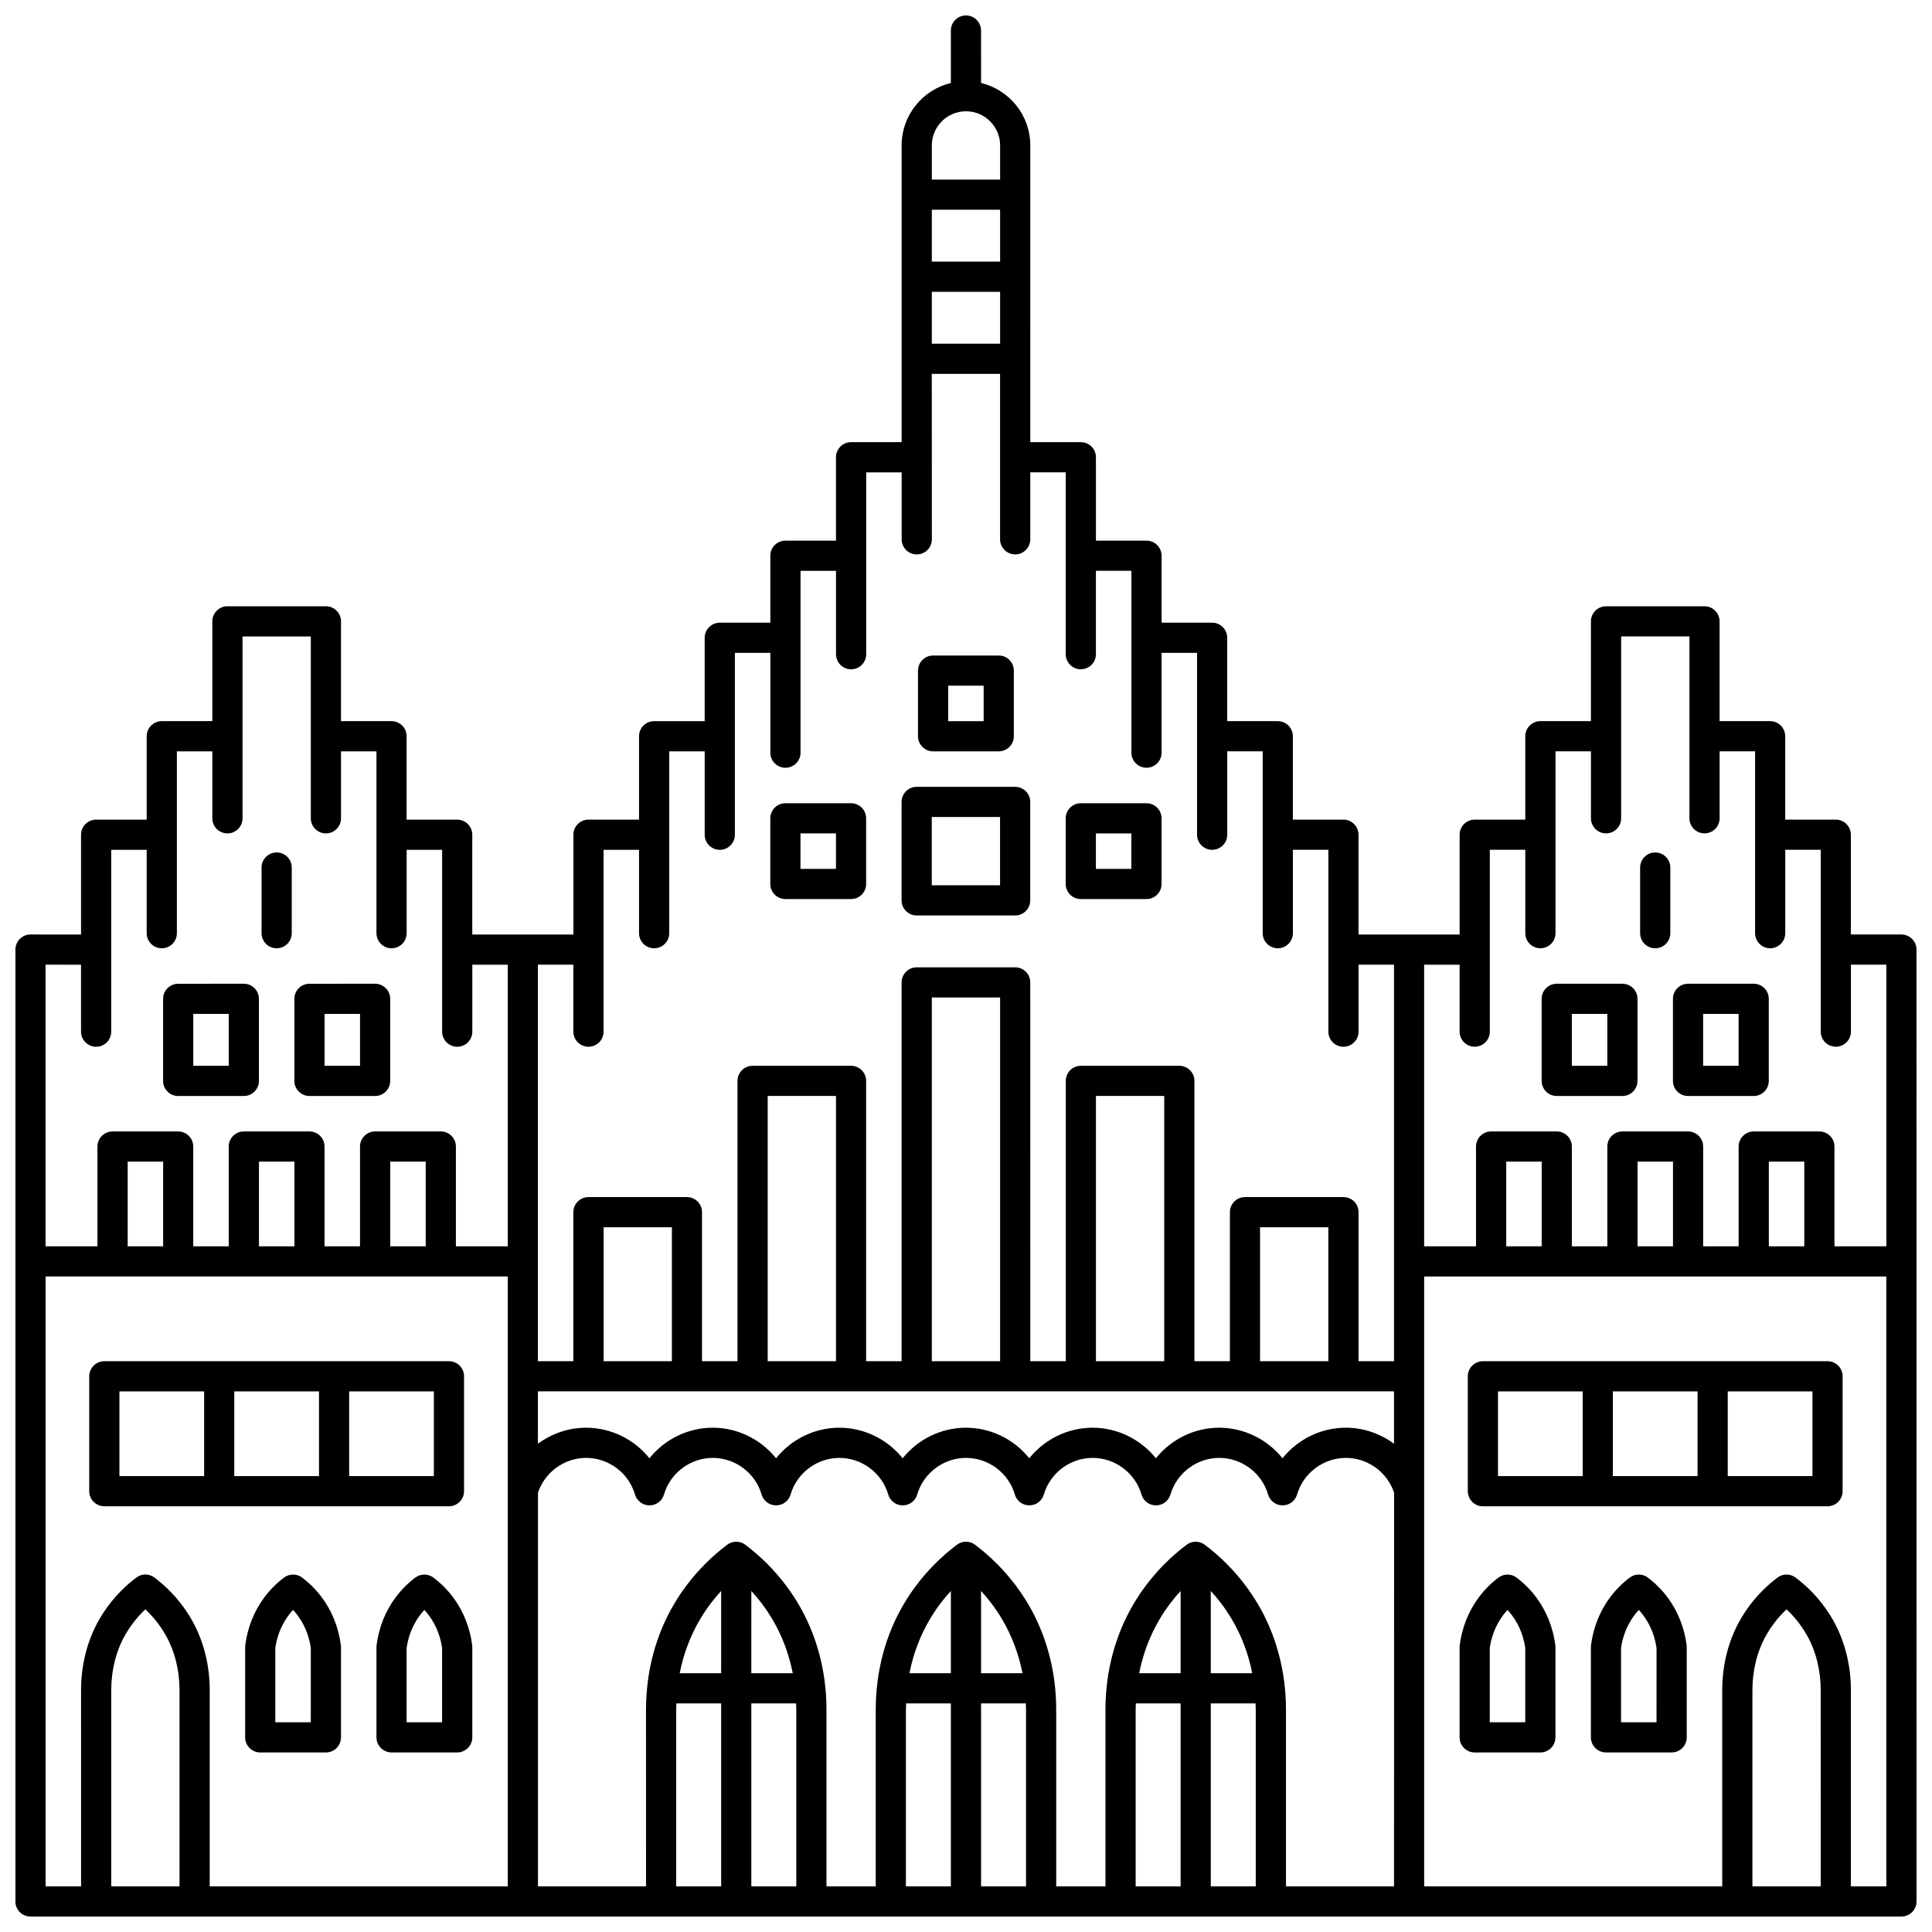 <?xml version="1.0" encoding="UTF-8"?>
<!-- Uploaded to: ICON Repo, www.iconrepo.com, Generator: ICON Repo Mixer Tools -->
<svg width="800px" height="800px" version="1.1" viewBox="144 144 512 512" xmlns="http://www.w3.org/2000/svg">
 <defs>
  <clipPath id="a">
   <path d="m148.09 148.09h503.81v503.81h-503.81z"/>
  </clipPath>
 </defs>
 <g clip-path="url(#a)">
  <path d="m152.09 651.9h495.81c2.207 0 4-1.789 4-4l-0.004-252.25c0-2.207-1.789-4-4-4h-13.398v-26.445c0-2.207-1.789-4-4-4h-13.398v-22.098c0-2.207-1.789-4-4-4l-13.391 0.004v-26.445c0-2.207-1.789-4-4-4h-26.094c-2.207 0-4 1.789-4 4v26.445h-13.398c-2.207 0-4 1.789-4 4v22.098h-13.398c-2.207 0-4 1.789-4 4v26.445h-26.797v-26.445c0-2.207-1.789-4-4-4h-13.398v-22.098c0-2.207-1.789-4-4-4h-13.398v-22.098c0-2.207-1.789-4-4-4l-13.391 0.004v-17.746c0-2.207-1.789-4-4-4h-13.398v-22.098c0-2.207-1.789-4-4-4h-13.398l0.004-78.637c0-8.02-5.574-14.746-13.047-16.555l-0.004-13.887c0-2.207-1.789-4-4-4-2.207 0-4 1.789-4 4v13.891c-7.473 1.805-13.047 8.531-13.047 16.555v78.637h-13.398c-2.207 0-4 1.789-4 4v22.098l-13.395-0.004c-2.207 0-4 1.789-4 4v17.746h-13.398c-2.207 0-4 1.789-4 4v22.098h-13.398c-2.207 0-4 1.789-4 4v22.098l-13.395-0.004c-2.207 0-4 1.789-4 4v26.445h-26.797v-26.445c0-2.207-1.789-4-4-4h-13.398v-22.098c0-2.207-1.789-4-4-4h-13.391v-26.445c0-2.207-1.789-4-4-4h-26.098c-2.207 0-4 1.789-4 4v26.445h-13.395c-2.207 0-4 1.789-4 4v22.098h-13.398c-2.207 0-4 1.789-4 4v26.445l-13.395-0.004c-2.207 0-4 1.789-4 4v252.26c0 2.207 1.789 3.996 4 3.996zm3.996-169.62h122.48v161.62h-78.988v-51.988c0-6.699-1.633-13.117-4.723-18.562-0.781-1.375-1.66-2.711-2.606-3.969-2.07-2.75-4.527-5.211-7.309-7.309-1.426-1.078-3.394-1.078-4.82 0-2.777 2.102-5.238 4.559-7.309 7.309-0.949 1.258-1.824 2.594-2.606 3.969-3.09 5.441-4.723 11.863-4.723 18.559l0.004 51.992h-9.402zm31.148-7.996h-9.398v-22.449h9.398zm34.793 0h-9.398v-22.449h9.398zm34.793 0h-9.398v-22.449h9.398zm65.238 30.445h-18.098v-35.496h18.098zm191.37 7.996v13.887c-3.621-2.688-8.074-4.254-12.777-4.254-6.633 0-12.773 3.109-16.777 8.098-4-4.988-10.141-8.098-16.777-8.098-6.633 0-12.773 3.113-16.777 8.098-4-4.988-10.141-8.098-16.777-8.098-6.633 0-12.773 3.113-16.777 8.098-4-4.988-10.141-8.098-16.777-8.098-6.633 0-12.773 3.109-16.777 8.098-4-4.984-10.141-8.098-16.777-8.098-6.633 0-12.773 3.109-16.777 8.098-4-4.984-10.141-8.098-16.777-8.098-6.633 0-12.773 3.109-16.777 8.098-4-4.988-10.141-8.098-16.777-8.098-4.703 0-9.156 1.566-12.777 4.254v-13.887zm-147.88-7.996h-18.098v-70.289h18.098zm43.492 0h-18.098v-96.383h18.098zm43.492 0h-18.098v-70.289h18.098zm43.492 0h-18.098v-35.496h18.098zm-31.152 60.887c0.969 1.066 1.898 2.168 2.766 3.316 0.957 1.273 1.859 2.609 2.684 3.977 2.644 4.398 4.508 9.309 5.535 14.512h-10.984zm-7.996 21.805h-10.984c1.027-5.203 2.894-10.113 5.535-14.512 0.82-1.367 1.723-2.703 2.684-3.977 0.863-1.148 1.793-2.25 2.766-3.312zm-11.918 9.66c0-0.559 0.035-1.109 0.055-1.66h11.863v48.484h-11.918zm19.914-1.66h11.863c0.02 0.555 0.055 1.105 0.055 1.66v46.824h-11.918zm12.301-26.629c-0.965-1.605-2.023-3.176-3.148-4.672-3.043-4.043-6.656-7.656-10.742-10.742-1.426-1.078-3.394-1.078-4.82 0-4.086 3.086-7.699 6.699-10.742 10.742-1.125 1.496-2.184 3.066-3.148 4.672-4.981 8.289-7.613 18.07-7.613 28.289l0.004 46.824h-13.055v-46.824c0-10.219-2.633-20-7.613-28.289-0.961-1.602-2.019-3.172-3.148-4.672-3.043-4.043-6.656-7.656-10.742-10.742-1.426-1.078-3.394-1.078-4.82 0-4.086 3.086-7.699 6.699-10.742 10.742-1.129 1.5-2.188 3.07-3.148 4.668-4.981 8.289-7.613 18.07-7.613 28.289v46.828h-13.055v-46.824c0-10.219-2.633-20-7.613-28.289-0.965-1.605-2.023-3.176-3.148-4.672-3.043-4.043-6.656-7.656-10.742-10.742-1.426-1.078-3.394-1.078-4.82 0-4.086 3.086-7.699 6.699-10.742 10.742-1.125 1.496-2.184 3.066-3.148 4.672-4.981 8.289-7.613 18.07-7.613 28.289l0.004 46.824h-28.637v-104.32c1.816-5.457 6.996-9.227 12.777-9.227 5.949 0 11.27 3.988 12.938 9.703 0.496 1.707 2.062 2.879 3.84 2.879s3.34-1.172 3.84-2.879c1.668-5.715 6.988-9.703 12.938-9.703 5.949 0 11.27 3.988 12.938 9.703 0.496 1.707 2.062 2.879 3.84 2.879 1.777 0 3.34-1.172 3.84-2.879 1.668-5.715 6.988-9.703 12.938-9.703s11.27 3.988 12.938 9.703c0.496 1.707 2.062 2.879 3.84 2.879s3.34-1.172 3.84-2.879c1.668-5.715 6.988-9.703 12.938-9.703s11.27 3.988 12.938 9.703c0.496 1.707 2.062 2.879 3.84 2.879 1.777 0 3.34-1.172 3.84-2.879 1.668-5.715 6.988-9.703 12.938-9.703 5.949 0 11.27 3.988 12.938 9.703 0.496 1.707 2.062 2.879 3.84 2.879s3.34-1.172 3.84-2.879c1.668-5.715 6.988-9.703 12.938-9.703 5.949 0 11.27 3.988 12.938 9.703 0.496 1.707 2.062 2.879 3.84 2.879 1.777 0 3.34-1.172 3.84-2.879 1.668-5.715 6.988-9.703 12.938-9.703 5.781 0 10.961 3.773 12.777 9.227l-0.02 104.32h-28.637v-46.824c-0.004-10.219-2.637-20-7.617-28.289zm-73.184-3.176c0.969 1.066 1.898 2.164 2.766 3.316 0.961 1.277 1.863 2.617 2.684 3.981 2.644 4.398 4.508 9.309 5.535 14.512l-10.984-0.004zm-7.996 21.805h-10.984c1.027-5.203 2.894-10.113 5.535-14.512 0.816-1.363 1.719-2.699 2.684-3.977 0.863-1.148 1.793-2.25 2.766-3.312zm-11.918 9.66c0-0.559 0.035-1.109 0.055-1.66h11.863v48.484h-11.918zm19.914-1.66h11.863c0.02 0.555 0.055 1.105 0.055 1.66v46.824h-11.918zm-60.883-29.805c0.969 1.066 1.898 2.168 2.766 3.316 0.957 1.273 1.859 2.609 2.684 3.977 2.644 4.398 4.508 9.309 5.535 14.512h-10.984l0.004-21.805zm-7.996 21.805h-10.984c1.027-5.203 2.894-10.113 5.535-14.512 0.82-1.367 1.723-2.703 2.684-3.977 0.863-1.148 1.793-2.25 2.766-3.312zm-11.918 9.66c0-0.559 0.035-1.109 0.055-1.66h11.863v48.484h-11.918zm19.914-1.66h11.863c0.02 0.555 0.055 1.105 0.055 1.66v46.824h-11.918zm-151.53 48.484h-18.098v-51.988c0-5.316 1.273-10.371 3.68-14.613 0.609-1.078 1.297-2.125 2.039-3.109 0.996-1.324 2.109-2.562 3.328-3.707 1.219 1.145 2.332 2.383 3.328 3.707 0.738 0.984 1.426 2.027 2.039 3.106 2.406 4.242 3.68 9.297 3.68 14.613zm434.93 0h-18.098v-51.988c0-5.316 1.273-10.371 3.68-14.613 0.613-1.078 1.297-2.125 2.039-3.109 0.996-1.324 2.109-2.562 3.328-3.707 1.219 1.145 2.332 2.383 3.328 3.707 0.742 0.984 1.43 2.031 2.039 3.109 2.406 4.242 3.68 9.297 3.68 14.613zm7.996 0v-51.988c0-6.699-1.633-13.117-4.723-18.562-0.781-1.375-1.656-2.707-2.606-3.969-2.07-2.75-4.527-5.211-7.309-7.309-1.426-1.078-3.394-1.078-4.82 0-2.777 2.102-5.238 4.559-7.309 7.309-0.945 1.258-1.824 2.594-2.606 3.969-3.09 5.441-4.723 11.863-4.723 18.559v51.992h-78.988v-161.62h122.48v161.62zm-81.938-169.62h-9.398v-22.449h9.398zm34.797 0h-9.398v-22.449h9.398zm34.793 0h-9.398v-22.449h9.398zm-87.336-52.891c2.207 0 4-1.789 4-4v-48.191h9.402v22.098c0 2.207 1.789 4 4 4 2.207 0 4-1.789 4-4v-48.191h9.398v17.746c0 2.207 1.789 4 4 4 2.207 0 4-1.789 4-4v-48.191h18.098v48.191c0 2.207 1.789 4 4 4 2.207 0 4-1.789 4-4v-17.746h9.398v48.191c0 2.207 1.789 4 4 4 2.207 0 4-1.789 4-4v-22.098h9.402v48.191c0 2.207 1.789 4 4 4 2.207 0 4-1.789 4-4v-17.746h9.383v74.641h-13.75v-26.445c0-2.207-1.789-4-4-4h-17.395c-2.207 0-4 1.789-4 4v26.445h-9.402v-26.445c0-2.207-1.789-4-4-4h-17.395c-2.207 0-4 1.789-4 4v26.445h-9.402v-26.445c0-2.207-1.789-4-4-4h-17.395c-2.207 0-4 1.789-4 4v26.445h-13.75v-74.637h9.398v17.746c0.008 2.203 1.801 3.996 4.008 3.996zm-125.78-208.06h-18.098v-13.75h18.098zm0 7.996v13.75h-18.098v-13.75zm-9.047-47.84c4.988 0 9.051 4.059 9.051 9.051v9.051h-18.098v-9.051c-0.004-4.992 4.055-9.051 9.047-9.051zm-100.04 247.91c2.207 0 4-1.789 4-4v-48.191h9.402v22.098c0 2.207 1.789 4 4 4 2.207 0 4-1.789 4-4v-48.191h9.398v22.098c0 2.207 1.789 4 4 4 2.207 0 4-1.789 4-4v-48.191h9.398v26.445c0 2.207 1.789 4 4 4 2.207 0 4-1.789 4-4v-48.191h9.402v22.098c0 2.207 1.789 4 4 4 2.207 0 4-1.789 4-4v-48.191h9.398v17.746c0 2.207 1.789 4 4 4 2.207 0 4-1.789 4-4l-0.016-43.848h18.098v43.844c0 2.207 1.789 4 4 4 2.207 0 4-1.789 4-4v-17.746h9.398v48.191c0 2.207 1.789 4 4 4 2.207 0 4-1.789 4-4v-22.098h9.402v48.191c0 2.207 1.789 4 4 4 2.207 0 4-1.789 4-4v-26.445h9.398v48.191c0 2.207 1.789 4 4 4 2.207 0 4-1.789 4-4v-22.098h9.398v48.191c0 2.207 1.789 4 4 4 2.207 0 4-1.789 4-4v-22.098h9.402v48.191c0 2.207 1.789 4 4 4 2.207 0 4-1.789 4-4v-17.746h9.398v105.08h-9.398v-39.492c0-2.207-1.789-4-4-4h-26.094c-2.207 0-4 1.789-4 4v39.492h-9.398v-74.285c0-2.207-1.789-4-4-4h-26.094c-2.207 0-4 1.789-4 4v74.285h-9.398l-0.016-100.38c0-2.207-1.789-4-4-4h-26.094c-2.207 0-4 1.789-4 4v100.38h-9.398v-74.285c0-2.207-1.789-4-4-4h-26.094c-2.207 0-4 1.789-4 4v74.285h-9.398v-39.492c0-2.207-1.789-4-4-4h-26.098c-2.207 0-4 1.789-4 4v39.492h-9.398v-105.08h9.398v17.746c0.004 2.207 1.793 4 4 4zm-134.48-21.746v17.746c0 2.207 1.789 4 4 4 2.207 0 4-1.789 4-4v-48.191h9.402v22.098c0 2.207 1.789 4 4 4 2.207 0 4-1.789 4-4v-48.191h9.398v17.746c0 2.207 1.789 4 4 4 2.207 0 4-1.789 4-4v-48.191h18.098v48.191c0 2.207 1.789 4 4 4 2.207 0 4-1.789 4-4v-17.746h9.398v48.191c0 2.207 1.789 4 4 4 2.207 0 4-1.789 4-4v-22.098h9.402v48.191c0 2.207 1.789 4 4 4 2.207 0 4-1.789 4-4v-17.746h9.398v74.637h-13.75v-26.445c0-2.207-1.789-4-4-4h-17.41c-2.207 0-4 1.789-4 4v26.445h-9.402v-26.445c0-2.207-1.789-4-4-4h-17.391c-2.207 0-4 1.789-4 4v26.445h-9.402v-26.445c0-2.207-1.789-4-4-4h-17.391c-2.207 0-4 1.789-4 4v26.445h-13.75v-74.641zm25.746 34.793h17.398c2.207 0 4-1.789 4-4v-21.746c0-2.207-1.789-4-4-4l-17.398 0.004c-2.207 0-4 1.789-4 4v21.746c0.004 2.207 1.793 3.996 4 3.996zm4-21.746h9.402v13.75h-9.402zm30.793 21.746h17.398c2.207 0 4-1.789 4-4v-21.746c0-2.207-1.789-4-4-4l-17.398 0.004c-2.207 0-4 1.789-4 4v21.746c0.004 2.207 1.793 3.996 4 3.996zm4-21.746h9.402v13.75h-9.402zm-16.695-21.395v-17.398c0-2.207 1.789-4 4-4 2.207 0 4 1.789 4 4v17.398c0 2.207-1.789 4-4 4-2.211-0.004-4-1.793-4-4zm-41.668 151.87h91.332c2.207 0 4-1.789 4-4v-30.445c0-2.207-1.789-4-4-4l-91.332 0.004c-2.207 0-4 1.789-4 4v30.445c0 2.207 1.793 3.996 4 3.996zm34.441-7.996v-22.449h22.449v22.449zm52.895 0h-22.449v-22.449h22.449zm-83.336-22.449h22.449v22.449h-22.449zm53.559 54.488c-1.453-1.934-3.18-3.66-5.133-5.137-1.426-1.078-3.394-1.078-4.82 0-1.953 1.477-3.68 3.203-5.133 5.137-2.758 3.66-4.527 8.078-5.121 12.773-0.02 0.168-0.031 0.336-0.031 0.504v23.922c0 2.207 1.789 4 4 4h17.398c2.207 0 4-1.789 4-4v-23.922c0-0.168-0.012-0.336-0.031-0.504-0.602-4.695-2.371-9.113-5.129-12.773zm-2.844 33.199h-9.402v-19.656c0.32-2.309 1.203-5.621 3.547-8.734 0.359-0.48 0.746-0.941 1.156-1.383 0.41 0.441 0.793 0.902 1.156 1.383 2.344 3.113 3.227 6.426 3.547 8.73zm32.508-38.336c-1.426-1.078-3.394-1.078-4.82 0-1.953 1.477-3.676 3.203-5.133 5.133-2.758 3.66-4.527 8.078-5.121 12.773-0.02 0.168-0.031 0.336-0.031 0.504v23.922c0 2.207 1.789 4 4 4h17.398c2.207 0 4-1.789 4-4v-23.922c0-0.168-0.012-0.336-0.031-0.504-0.594-4.695-2.367-9.113-5.121-12.773-1.465-1.93-3.191-3.656-5.141-5.133zm2.289 38.336h-9.402v-19.66c0.32-2.309 1.203-5.617 3.547-8.73 0.359-0.48 0.746-0.941 1.156-1.383 0.41 0.441 0.793 0.902 1.156 1.383 2.344 3.113 3.227 6.426 3.547 8.73zm125.77-213.81h26.094c2.207 0 4-1.789 4-4v-26.094c0-2.207-1.789-4-4-4h-26.094c-2.207 0-4 1.789-4 4v26.094c0.004 2.207 1.793 4 4 4zm4-26.098h18.098v18.098h-18.098zm0.352-17.395h17.395c2.207 0 4-1.789 4-4v-17.398c0-2.207-1.789-4-4-4h-17.395c-2.207 0-4 1.789-4 4v17.398c0 2.207 1.789 4 4 4zm3.996-17.398h9.398v9.402h-9.398zm-43.141 56.539h17.398c2.207 0 4-1.789 4-4v-17.395c0-2.207-1.789-4-4-4l-17.398 0.004c-2.207 0-4 1.789-4 4v17.395c0 2.207 1.793 3.996 4 3.996zm4-17.395h9.402v9.398h-9.402zm235.21 69.586h17.398c2.207 0 4-1.789 4-4v-21.746c0-2.207-1.789-4-4-4h-17.398c-2.207 0-4 1.789-4 4v21.746c0.004 2.211 1.793 4 4 4zm4-21.746h9.402v13.75h-9.402zm-38.793 21.746h17.398c2.207 0 4-1.789 4-4v-21.746c0-2.207-1.789-4-4-4h-17.398c-2.207 0-4 1.789-4 4v21.746c0 2.211 1.793 4 4 4zm4-21.746h9.402v13.75h-9.402zm18.098-21.395v-17.398c0-2.207 1.789-4 4-4 2.207 0 4 1.789 4 4v17.398c0 2.207-1.789 4-4 4-2.211-0.004-4-1.793-4-4zm49.664 113.43h-91.332c-2.207 0-4 1.789-4 4v30.445c0 2.207 1.789 4 4 4h91.332c2.207 0 4-1.789 4-4v-30.445c0-2.211-1.789-4-4-4zm-34.441 7.996v22.449h-22.449v-22.449zm-52.891 0h22.449v22.449h-22.449zm83.336 22.449h-22.449v-22.449h22.449zm-38.477 32.039c-1.457-1.934-3.184-3.66-5.133-5.137-1.426-1.078-3.394-1.078-4.82 0-1.953 1.477-3.676 3.203-5.133 5.133-2.758 3.66-4.527 8.078-5.121 12.773-0.02 0.168-0.031 0.336-0.031 0.504v23.922c0 2.207 1.789 4 4 4h17.398c2.207 0 4-1.789 4-4v-23.922c0-0.168-0.012-0.336-0.031-0.504-0.602-4.691-2.371-9.109-5.129-12.77zm-2.844 33.199h-9.402v-19.66c0.32-2.309 1.203-5.617 3.547-8.73 0.359-0.48 0.746-0.941 1.156-1.383 0.41 0.441 0.793 0.902 1.156 1.383 2.344 3.113 3.227 6.426 3.547 8.73zm-31.949-33.199c-1.453-1.934-3.18-3.66-5.133-5.137-1.426-1.078-3.394-1.078-4.82 0-1.953 1.477-3.68 3.203-5.133 5.137-2.758 3.66-4.527 8.078-5.121 12.773-0.02 0.168-0.031 0.336-0.031 0.504v23.922c0 2.207 1.789 4 4 4h17.398c2.207 0 4-1.789 4-4v-23.922c0-0.168-0.012-0.336-0.031-0.504-0.602-4.695-2.371-9.113-5.129-12.773zm-2.844 33.199h-9.402v-19.656c0.32-2.309 1.203-5.621 3.547-8.734 0.359-0.48 0.746-0.941 1.156-1.383 0.41 0.441 0.793 0.902 1.156 1.383 2.344 3.113 3.227 6.426 3.547 8.73zm-117.78-218.16h17.398c2.207 0 4-1.789 4-4v-17.395c0-2.207-1.789-4-4-4h-17.398c-2.207 0-4 1.789-4 4v17.395c0.004 2.211 1.793 4 4 4zm4-17.395h9.402v9.398h-9.402z"/>
 </g>
</svg>